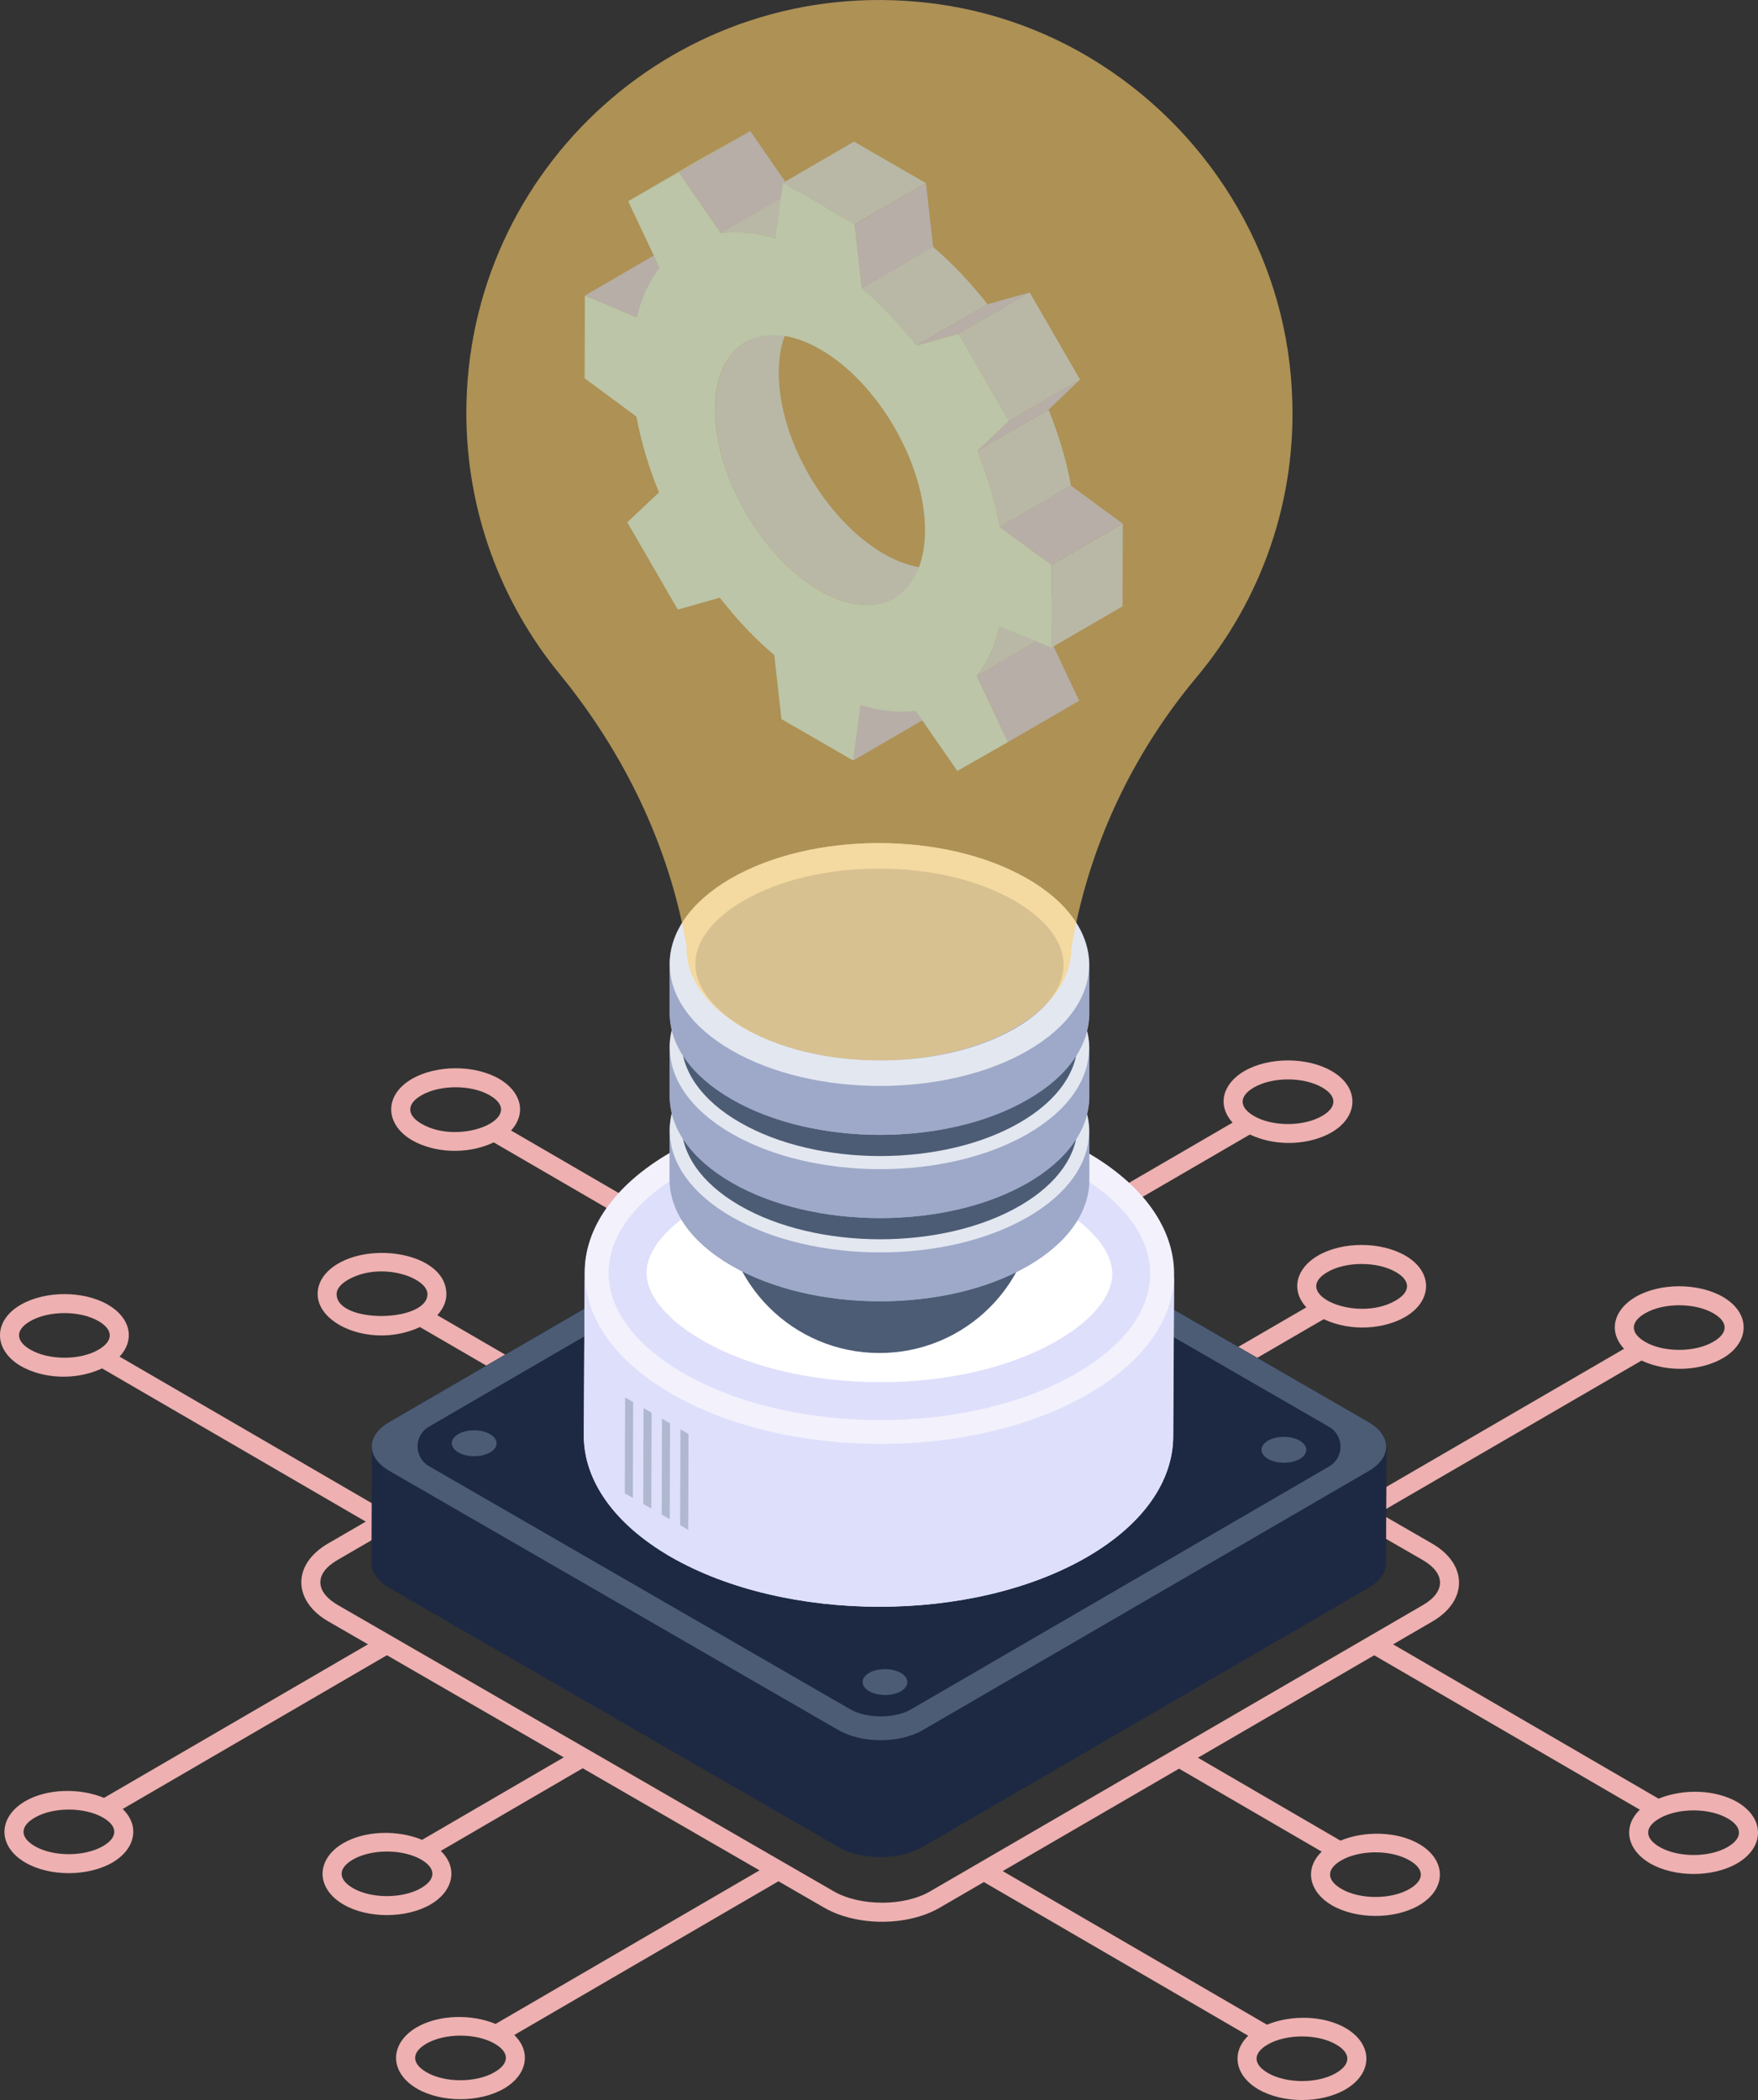 <svg width="67" height="80" viewBox="0 0 67 80" fill="none" xmlns="http://www.w3.org/2000/svg">
<rect x="0" y="0" width="67" height="80" fill="#333333" stroke="none"/>
<g clip-path="url(#clip0_647_51018)">
<path d="M66.209 68.647C65.375 68.164 64.137 68.137 63.212 68.519L53.093 62.64L54.592 61.769C55.958 60.974 55.932 59.581 54.585 58.804L52.562 57.637L62.562 51.83C63.624 52.32 64.871 52.196 65.662 51.739C66.69 51.14 66.742 50.029 65.663 49.405V49.404C64.726 48.865 63.266 48.863 62.334 49.405C61.516 49.881 61.27 50.704 61.895 51.382L51.84 57.221L45.124 53.346L50.449 50.254C51.511 50.748 52.765 50.624 53.557 50.166C54.593 49.563 54.633 48.452 53.559 47.831V47.831C52.622 47.292 51.161 47.29 50.23 47.831C49.413 48.307 49.167 49.126 49.786 49.803L44.402 52.929L37.637 49.026L47.635 43.219C48.696 43.719 49.961 43.593 50.752 43.135C51.788 42.532 51.825 41.419 50.752 40.801C49.818 40.261 48.356 40.261 47.424 40.801C46.603 41.279 46.367 42.094 46.976 42.766L36.914 48.609L35.684 47.9C34.445 47.183 32.505 47.182 31.271 47.9L29.536 48.907L19.478 43.066C20.1 42.379 19.829 41.566 19.029 41.1C18.096 40.559 16.636 40.56 15.7 41.099V41.1C14.625 41.721 14.667 42.832 15.701 43.435C16.505 43.9 17.763 44.015 18.818 43.519L28.816 49.326L22.074 53.241L16.667 50.102C16.885 49.863 17.012 49.592 17.012 49.3C17.017 47.81 14.344 47.292 12.895 48.13V48.13C12.387 48.424 12.106 48.837 12.105 49.293C12.105 50.496 14.243 51.373 16.004 50.553L21.354 53.659L14.659 57.547L4.558 51.68C5.171 51.014 4.954 50.19 4.119 49.703C3.186 49.162 1.726 49.164 0.79 49.703V49.703C-0.285 50.324 -0.243 51.435 0.792 52.038C1.598 52.504 2.837 52.615 3.891 52.129L13.94 57.965L12.494 58.804C11.134 59.596 11.152 60.983 12.517 61.769L14.024 62.639L3.964 68.489C3.039 68.106 1.796 68.131 0.961 68.615C-0.094 69.23 -0.098 70.34 0.972 70.957C1.9 71.493 3.354 71.49 4.289 70.95C5.129 70.46 5.365 69.583 4.676 68.912L14.746 63.055L21.486 66.945L16.087 70.087C15.162 69.704 13.92 69.729 13.085 70.213C12.03 70.828 12.026 71.938 13.097 72.555C14.022 73.089 15.476 73.089 16.413 72.548C17.249 72.061 17.492 71.183 16.799 70.509L22.207 67.361L28.947 71.25L18.888 77.1C17.963 76.717 16.721 76.743 15.886 77.227C14.835 77.838 14.823 78.948 15.898 79.568C16.819 80.101 18.277 80.103 19.214 79.561C20.057 79.069 20.288 78.192 19.6 77.522L29.669 71.666L31.415 72.674C32.655 73.386 34.583 73.387 35.814 72.673L37.497 71.696L47.572 77.55C46.883 78.217 47.104 79.097 47.956 79.591C48.891 80.133 50.344 80.134 51.272 79.599C52.344 78.98 52.337 77.87 51.284 77.258C50.448 76.773 49.21 76.748 48.286 77.129L38.216 71.278L44.935 67.376L50.373 70.537C49.675 71.212 49.918 72.092 50.757 72.579C51.692 73.12 53.145 73.121 54.073 72.587C55.145 71.967 55.138 70.858 54.085 70.245C53.251 69.761 52.013 69.735 51.087 70.117L45.655 66.959L52.373 63.057L62.497 68.939C61.81 69.604 62.028 70.484 62.881 70.981C63.813 71.52 65.266 71.525 66.198 70.988C67.27 70.369 67.262 69.26 66.209 68.647L66.209 68.647ZM62.698 50.029C63.402 49.621 64.594 49.621 65.302 50.03C65.871 50.358 65.87 50.783 65.297 51.114C64.596 51.523 63.408 51.526 62.707 51.122C62.128 50.787 62.12 50.364 62.698 50.029ZM50.594 48.457C51.298 48.048 52.49 48.049 53.197 48.457C53.775 48.789 53.76 49.213 53.193 49.542C51.697 50.413 49.147 49.295 50.594 48.457ZM47.789 41.426C48.492 41.017 49.683 41.018 50.391 41.426V41.427C50.97 41.76 50.95 42.185 50.388 42.511C49.685 42.921 48.497 42.922 47.797 42.517C47.224 42.187 47.205 41.763 47.789 41.426ZM16.066 42.81C15.506 42.486 15.478 42.063 16.062 41.725C16.769 41.317 17.961 41.316 18.665 41.725C20.116 42.565 17.556 43.678 16.066 42.81ZM12.828 49.294C12.828 49.109 12.984 48.913 13.257 48.756C14.504 48.035 16.291 48.66 16.291 49.298C16.291 50.383 12.828 50.438 12.828 49.294ZM1.157 51.413C0.6 51.091 0.565 50.668 1.153 50.328C1.86 49.921 3.052 49.918 3.756 50.328C4.324 50.658 4.332 51.082 3.747 51.42C3.046 51.825 1.858 51.821 1.157 51.413ZM3.927 70.326C3.221 70.735 2.034 70.735 1.334 70.333C0.763 70.002 0.741 69.579 1.326 69.241C2.028 68.832 3.22 68.833 3.928 69.241C4.502 69.573 4.494 69.995 3.927 70.326ZM16.051 71.924C15.345 72.332 14.158 72.334 13.458 71.931C12.877 71.595 12.875 71.172 13.45 70.839C14.153 70.43 15.344 70.432 16.052 70.839C16.626 71.172 16.618 71.594 16.05 71.924H16.051ZM18.85 78.937C18.148 79.347 16.959 79.348 16.259 78.943C15.673 78.605 15.681 78.181 16.251 77.852C16.954 77.443 18.146 77.444 18.853 77.852V77.853C19.434 78.187 19.412 78.611 18.85 78.937ZM50.92 77.883C51.496 78.215 51.492 78.639 50.911 78.975C50.21 79.379 49.022 79.377 48.321 78.968C47.754 78.639 47.739 78.216 48.317 77.884V77.883C49.021 77.477 50.214 77.472 50.92 77.883ZM53.721 70.871C54.296 71.202 54.294 71.626 53.712 71.962C53.011 72.367 51.823 72.364 51.122 71.955C50.556 71.627 50.539 71.204 51.117 70.871V70.871C51.822 70.463 53.014 70.459 53.721 70.871ZM35.45 72.049C34.46 72.628 32.779 72.625 31.777 72.049L12.879 61.145C12.015 60.646 11.965 59.948 12.859 59.429L29.694 49.653C29.712 49.644 29.728 49.635 29.745 49.623L31.636 48.525C32.635 47.944 34.326 47.948 35.323 48.525L36.707 49.323C36.725 49.335 36.742 49.346 36.761 49.354L44.161 53.624C44.196 53.653 44.231 53.673 44.272 53.688L51.631 57.933C51.65 57.946 51.667 57.956 51.687 57.966L54.223 59.429C55.087 59.929 55.112 60.633 54.228 61.145L35.45 72.049ZM65.837 70.364C65.135 70.768 63.947 70.766 63.246 70.357C62.681 70.029 62.662 69.606 63.242 69.273V69.272C63.948 68.865 65.14 68.862 65.845 69.272C66.421 69.604 66.417 70.028 65.837 70.364Z" fill="#EEB0B0"/>
<path d="M52.84 55.103L52.824 59.553C52.824 59.887 52.607 60.22 52.156 60.487L35.162 70.353C34.278 70.87 32.843 70.87 31.943 70.353L14.831 60.487C14.381 60.22 14.164 59.887 14.164 59.537L14.181 55.103C14.181 54.77 14.398 54.437 14.831 54.17L31.826 44.303C32.727 43.787 34.161 43.787 35.045 44.303L52.156 54.17C52.606 54.437 52.84 54.77 52.84 55.103H52.84Z" fill="#1D2943"/>
<path d="M52.834 55.11L52.816 59.554C52.816 59.89 52.597 60.226 52.152 60.481L35.163 70.351C34.272 70.869 32.835 70.869 31.944 70.351L14.828 60.481C14.382 60.217 14.164 59.881 14.164 59.545L14.173 55.101C14.173 55.437 14.401 55.773 14.846 56.036L31.953 65.906C32.844 66.425 34.281 66.425 35.172 65.906L52.17 56.036C52.606 55.782 52.834 55.446 52.834 55.11H52.834Z" fill="#1D2943"/>
<path d="M52.154 54.173C53.049 54.689 53.053 55.52 52.165 56.036L35.17 65.906C34.282 66.421 32.846 66.421 31.952 65.906L14.841 56.033C13.952 55.52 13.947 54.689 14.836 54.173L31.831 44.304C32.719 43.788 34.154 43.788 35.043 44.301L52.154 54.173H52.154Z" fill="#4C5C75"/>
<path d="M33.566 65.384C33.123 65.384 32.702 65.287 32.41 65.118L16.348 55.852C15.77 55.518 15.769 54.685 16.346 54.349L32.291 45.09C32.897 44.738 33.986 44.739 34.591 45.088L50.653 54.355C51.233 54.69 51.234 55.527 50.655 55.864L34.716 65.12C34.428 65.288 34.008 65.384 33.566 65.384L33.566 65.384Z" fill="#1D2943"/>
<path d="M18.673 54.63C19.007 54.823 19.009 55.137 18.677 55.329C18.345 55.522 17.805 55.522 17.47 55.329C17.137 55.136 17.134 54.824 17.467 54.631C17.798 54.438 18.34 54.438 18.673 54.63V54.63Z" fill="#4C5C75"/>
<path d="M49.532 54.88C49.867 55.073 49.868 55.386 49.537 55.578C49.204 55.772 48.664 55.771 48.329 55.578C47.996 55.386 47.994 55.073 48.327 54.88C48.658 54.688 49.199 54.688 49.532 54.88Z" fill="#4C5C75"/>
<path d="M34.329 63.728C34.664 63.921 34.665 64.234 34.334 64.426C34.001 64.62 33.461 64.62 33.126 64.426C32.793 64.234 32.791 63.921 33.123 63.728C33.455 63.536 33.996 63.536 34.329 63.728Z" fill="#4C5C75"/>
<path d="M40.439 54.491C40.637 54.377 40.796 54.473 40.797 54.7L40.803 56.847L40.084 57.262L40.089 59.024L40.078 55.115C40.078 54.887 40.24 54.606 40.438 54.491H40.439Z" fill="white"/>
<path d="M40.797 56.847L40.802 58.61C40.803 58.838 40.644 59.117 40.446 59.231C40.248 59.346 40.084 59.252 40.083 59.025L40.078 57.262L40.797 56.848V56.847Z" fill="#F45170"/>
<path d="M44.749 48.537L44.715 54.737C44.699 56.387 43.614 58.037 41.446 59.303C37.077 61.853 29.955 61.837 25.552 59.303C23.351 58.02 22.25 56.353 22.25 54.687L22.283 48.47C22.283 46.82 23.367 45.17 25.552 43.904C29.922 41.37 37.043 41.37 41.43 43.904C43.781 45.254 44.865 47.07 44.715 48.853C44.732 48.737 44.749 48.637 44.749 48.537Z" fill="#DEDFFB"/>
<path d="M44.742 48.535L44.708 54.738C44.703 56.392 43.617 58.043 41.451 59.301C37.07 61.845 29.961 61.841 25.558 59.301C23.35 58.027 22.245 56.353 22.25 54.68L22.284 48.477C22.279 50.15 23.384 51.824 25.591 53.098C29.994 55.638 37.104 55.642 41.485 53.098C43.651 51.84 44.737 50.19 44.742 48.535Z" fill="#DEDFFB"/>
<path d="M41.431 43.903C45.834 46.443 45.85 50.566 41.49 53.098C37.109 55.643 30 55.639 25.597 53.098C21.208 50.566 21.178 46.451 25.559 43.907C29.919 41.374 37.043 41.37 41.431 43.903Z" fill="#F3F1FC"/>
<path d="M33.552 54.096C30.708 54.096 28.044 53.462 26.048 52.311C24.21 51.251 23.197 49.894 23.195 48.491C23.194 47.097 24.193 45.748 26.012 44.692C30.099 42.319 36.866 42.32 40.973 44.69C42.816 45.753 43.832 47.113 43.834 48.521C43.836 49.915 42.841 51.261 41.03 52.312C39.049 53.463 36.393 54.096 33.552 54.096V54.096Z" fill="#DEDFFB"/>
<path d="M33.552 52.652C30.959 52.652 28.551 52.087 26.77 51.06C25.418 50.28 24.642 49.343 24.641 48.49C24.639 47.644 25.404 46.715 26.738 45.941C28.496 44.92 30.893 44.358 33.488 44.358C36.083 44.358 38.482 44.92 40.25 45.94C41.607 46.723 42.388 47.664 42.389 48.523C42.391 49.367 41.632 50.293 40.305 51.063C38.54 52.088 36.142 52.652 33.552 52.652V52.652Z" fill="white"/>
<path d="M24.131 53.411L24.12 57.062L23.812 56.885L23.823 53.233L24.131 53.411Z" fill="#B0B8CF"/>
<path d="M24.834 53.817L24.823 57.468L24.516 57.291L24.526 53.639L24.834 53.817Z" fill="#B0B8CF"/>
<path d="M25.537 54.222L25.526 57.874L25.219 57.697L25.229 54.045L25.537 54.222Z" fill="#B0B8CF"/>
<path d="M26.24 54.626L26.229 58.278L25.922 58.1L25.932 54.449L26.24 54.626Z" fill="#B0B8CF"/>
<path d="M39.463 43.816V45.6C39.463 48.886 36.805 51.542 33.517 51.542C30.228 51.542 27.57 48.886 27.57 45.6V43.816H39.463Z" fill="#4C5C75"/>
<path d="M38.841 41.156C41.8 42.863 41.816 45.632 38.875 47.34C35.935 49.047 31.156 49.045 28.197 47.337C25.242 45.632 25.222 42.866 28.162 41.159C31.102 39.451 35.886 39.451 38.841 41.156Z" fill="#FFD06C"/>
<path d="M41.517 43.103V44.97C41.501 46.153 40.733 47.32 39.182 48.22C36.08 50.02 31.01 50.02 27.892 48.22C26.307 47.303 25.523 46.12 25.523 44.92V43.07C25.523 41.887 26.291 40.72 27.842 39.82C30.96 38.003 36.03 38.003 39.149 39.803C40.717 40.72 41.517 41.903 41.517 43.103Z" fill="#9EA9C9"/>
<path d="M41.506 43.106V44.97C41.503 46.147 40.729 47.322 39.183 48.22C36.071 50.027 31.014 50.024 27.881 48.217C26.307 47.309 25.52 46.116 25.523 44.924V43.06C25.52 44.252 26.307 45.445 27.881 46.353C31.014 48.16 36.071 48.163 39.183 46.356C40.729 45.458 41.503 44.283 41.506 43.106Z" fill="#9EA9C9"/>
<path d="M39.146 39.811C42.278 41.618 42.295 44.549 39.183 46.356C36.071 48.163 31.014 48.16 27.881 46.353C24.754 44.549 24.733 41.621 27.845 39.814C30.956 38.007 36.019 38.007 39.146 39.811Z" fill="#E3E7F0"/>
<path d="M41.07 41.099V42.86C41.067 43.972 40.336 45.082 38.875 45.93C35.935 47.638 31.156 47.635 28.197 45.928C26.709 45.069 25.966 43.942 25.969 42.816V41.055C25.966 42.181 26.709 43.308 28.197 44.166C31.156 45.874 35.935 45.877 38.875 44.169C40.336 43.321 41.068 42.211 41.07 41.099Z" fill="#4C5C75"/>
<path d="M38.841 37.985C41.8 39.693 41.816 42.462 38.875 44.169C35.935 45.877 31.156 45.874 28.197 44.167C25.242 42.462 25.222 39.696 28.162 37.988C31.102 36.281 35.886 36.281 38.841 37.986V37.985Z" fill="#FFD06C"/>
<path d="M41.517 39.937V41.803C41.501 42.97 40.733 44.153 39.182 45.053C36.08 46.853 31.01 46.853 27.892 45.053C26.307 44.137 25.523 42.937 25.523 41.753V39.887C25.523 38.72 26.291 37.537 27.842 36.637C30.96 34.837 36.03 34.837 39.149 36.637C40.734 37.553 41.517 38.753 41.517 39.937Z" fill="#9EA9C9"/>
<path d="M41.506 39.935V41.8C41.503 42.976 40.729 44.151 39.183 45.049C36.071 46.856 31.014 46.853 27.881 45.046C26.307 44.138 25.52 42.945 25.523 41.754V39.889C25.52 41.081 26.307 42.274 27.881 43.182C31.014 44.989 36.071 44.992 39.183 43.185C40.729 42.287 41.503 41.112 41.506 39.935Z" fill="#9EA9C9"/>
<path d="M39.146 36.64C42.278 38.447 42.295 41.378 39.183 43.185C36.071 44.992 31.014 44.989 27.881 43.182C24.754 41.378 24.733 38.45 27.845 36.643C30.956 34.836 36.019 34.836 39.146 36.64V36.64Z" fill="#E3E7F0"/>
<path d="M41.07 37.928V39.689C41.067 40.801 40.336 41.911 38.875 42.759C35.935 44.467 31.156 44.465 28.197 42.757C26.709 41.899 25.966 40.772 25.969 39.646V37.885C25.966 39.01 26.709 40.138 28.197 40.996C31.156 42.703 35.935 42.706 38.875 40.998C40.336 40.15 41.068 39.04 41.07 37.928Z" fill="#4C5C75"/>
<path d="M38.841 34.814C41.8 36.522 41.816 39.291 38.875 40.998C35.935 42.706 31.156 42.703 28.197 40.996C25.242 39.291 25.222 36.525 28.162 34.817C31.102 33.11 35.886 33.11 38.841 34.815V34.814Z" fill="#FFD06C"/>
<path d="M41.517 36.77V38.62C41.501 39.803 40.733 40.987 39.182 41.87C36.08 43.687 31.01 43.687 27.892 41.87C26.307 40.97 25.523 39.77 25.523 38.587V36.72C25.523 35.554 26.291 34.37 27.842 33.47C30.96 31.67 36.03 31.67 39.149 33.47C40.734 34.37 41.517 35.57 41.517 36.77V36.77Z" fill="#9EA9C9"/>
<path d="M41.506 36.764V38.629C41.503 39.805 40.729 40.98 39.183 41.878C36.071 43.685 31.014 43.682 27.881 41.875C26.307 40.967 25.52 39.774 25.523 38.583V36.718C25.52 37.91 26.307 39.103 27.881 40.011C31.014 41.818 36.071 41.821 39.183 40.014C40.729 39.116 41.503 37.941 41.506 36.764Z" fill="#9EA9C9"/>
<path d="M39.146 33.469C42.278 35.276 42.295 38.207 39.183 40.014C36.071 41.821 31.014 41.819 27.881 40.012C24.754 38.207 24.733 35.28 27.845 33.472C30.956 31.665 36.019 31.665 39.146 33.469V33.469Z" fill="#E3E7F0"/>
<path d="M33.548 40.395C31.581 40.395 29.741 39.959 28.371 39.169C27.183 38.483 26.501 37.594 26.5 36.729C26.499 35.86 27.151 35.002 28.336 34.314C29.696 33.524 31.528 33.089 33.495 33.089C35.462 33.089 37.296 33.524 38.662 34.312C39.868 35.008 40.534 35.875 40.535 36.754C40.536 37.624 39.883 38.483 38.697 39.172C37.339 39.961 35.511 40.395 33.547 40.395L33.548 40.395Z" fill="#9EA9C9"/>
<path d="M32.516 28.972L35.227 27.397L35.513 25.282L32.801 26.857L32.516 28.972Z" fill="#497BFE"/>
<path d="M24.272 12.094L26.983 10.519L25.001 9.686L22.289 11.26L24.272 12.094Z" fill="#497BFE"/>
<path d="M27.258 15.6C27.246 18.135 29.025 21.22 31.24 22.494C32.354 23.136 33.364 23.205 34.087 22.78L36.52 21.369C35.786 21.794 34.787 21.737 33.674 21.094C31.459 19.81 29.668 16.725 29.68 14.19C29.68 12.928 30.127 12.033 30.85 11.621L28.417 13.031C27.706 13.444 27.258 14.339 27.258 15.601V15.6Z" fill="#5094FF"/>
<path d="M25.876 6.569L28.588 4.994L26.649 6.089L23.938 7.663L25.876 6.569Z" fill="#57B3FE"/>
<path d="M38.417 28.269L41.129 26.694L39.938 24.171L37.227 25.746L38.417 28.269Z" fill="#497BFE"/>
<path d="M27.476 8.872L30.188 7.298L28.595 4.994L25.883 6.569L27.476 8.872Z" fill="#497BFE"/>
<path d="M37.227 25.746L39.938 24.171C40.334 23.674 40.631 23.035 40.805 22.269L38.093 23.844C37.919 24.61 37.622 25.248 37.227 25.746Z" fill="#5094FF"/>
<path d="M29.552 9.085L32.263 7.511C31.518 7.278 30.812 7.22 30.181 7.298L27.469 8.873C28.101 8.794 28.806 8.853 29.552 9.085Z" fill="#5094FF"/>
<path d="M38.103 20.073L40.815 18.498C40.645 17.544 40.345 16.55 39.962 15.604L37.25 17.179C37.633 18.126 37.933 19.118 38.103 20.073Z" fill="#5094FF"/>
<path d="M34.921 13.162L37.633 11.588C37.003 10.782 36.3 10.037 35.556 9.4L32.844 10.975C33.588 11.612 34.291 12.357 34.921 13.162Z" fill="#5094FF"/>
<path d="M40.07 24.672L42.782 23.097L42.791 19.947L40.079 21.522L40.07 24.672Z" fill="#5094FF"/>
<path d="M40.074 21.522L42.786 19.947L40.813 18.498L38.102 20.073L40.074 21.522Z" fill="#497BFE"/>
<path d="M32.571 8.548L35.283 6.973L32.548 5.395L29.836 6.97L32.571 8.548Z" fill="#5094FF"/>
<path d="M32.85 10.975L35.562 9.4L35.29 6.973L32.578 8.548L32.85 10.975Z" fill="#497BFE"/>
<path d="M37.25 17.179L39.962 15.604L41.163 14.461L38.451 16.035L37.25 17.179Z" fill="#497BFE"/>
<path d="M36.531 12.716L39.243 11.141L37.634 11.588L34.922 13.162L36.531 12.716Z" fill="#497BFE"/>
<path d="M38.449 16.035L41.161 14.461L39.243 11.141L36.531 12.716L38.449 16.035Z" fill="#5094FF"/>
<path d="M22.29 11.26L24.272 12.093C24.447 11.337 24.744 10.698 25.139 10.201L23.94 7.664L25.879 6.569L27.472 8.873C28.104 8.794 28.809 8.853 29.555 9.085L29.84 6.97L32.575 8.548L32.847 10.975C33.591 11.612 34.294 12.357 34.924 13.162L36.533 12.716L38.451 16.035L37.25 17.179C37.633 18.125 37.934 19.118 38.103 20.073L40.076 21.522L40.067 24.672L38.093 23.844C37.918 24.61 37.621 25.248 37.226 25.746L38.416 28.269L36.486 29.369L34.893 27.074C34.261 27.162 33.556 27.094 32.802 26.857L32.517 28.972L29.782 27.394L29.51 24.957C28.765 24.33 28.062 23.576 27.433 22.77L25.832 23.222L23.906 19.897L25.115 18.758C24.724 17.807 24.432 16.828 24.254 15.869L22.281 14.411L22.29 11.26H22.29ZM31.24 22.498C33.453 23.775 35.246 22.754 35.253 20.213C35.261 17.672 33.479 14.587 31.265 13.31C29.052 12.033 27.259 13.055 27.251 15.595C27.244 18.137 29.026 21.221 31.24 22.498Z" fill="#57B3FE"/>
<g opacity="0.6">
<path d="M45.597 25.806C43.104 28.786 41.452 32.358 40.828 36.147C40.828 37.227 40.122 38.328 38.698 39.148C36.35 40.518 32.787 40.757 30.002 39.875C29.4 39.688 28.838 39.449 28.329 39.158C26.854 38.296 26.127 37.165 26.168 36.054C25.514 32.254 23.799 28.692 21.316 25.661C19.103 22.951 17.773 19.493 17.773 15.724C17.773 6.421 25.857 -0.992 35.374 0.109C37.618 0.368 39.717 1.105 41.566 2.216C45.94 4.843 48.953 9.536 49.233 14.852C49.472 19.026 48.059 22.867 45.597 25.806Z" fill="#FFD06C"/>
</g>
</g>
<defs>
<clipPath id="clip0_647_51018">
<rect width="67" height="80" fill="white"/>
</clipPath>
</defs>
</svg>
